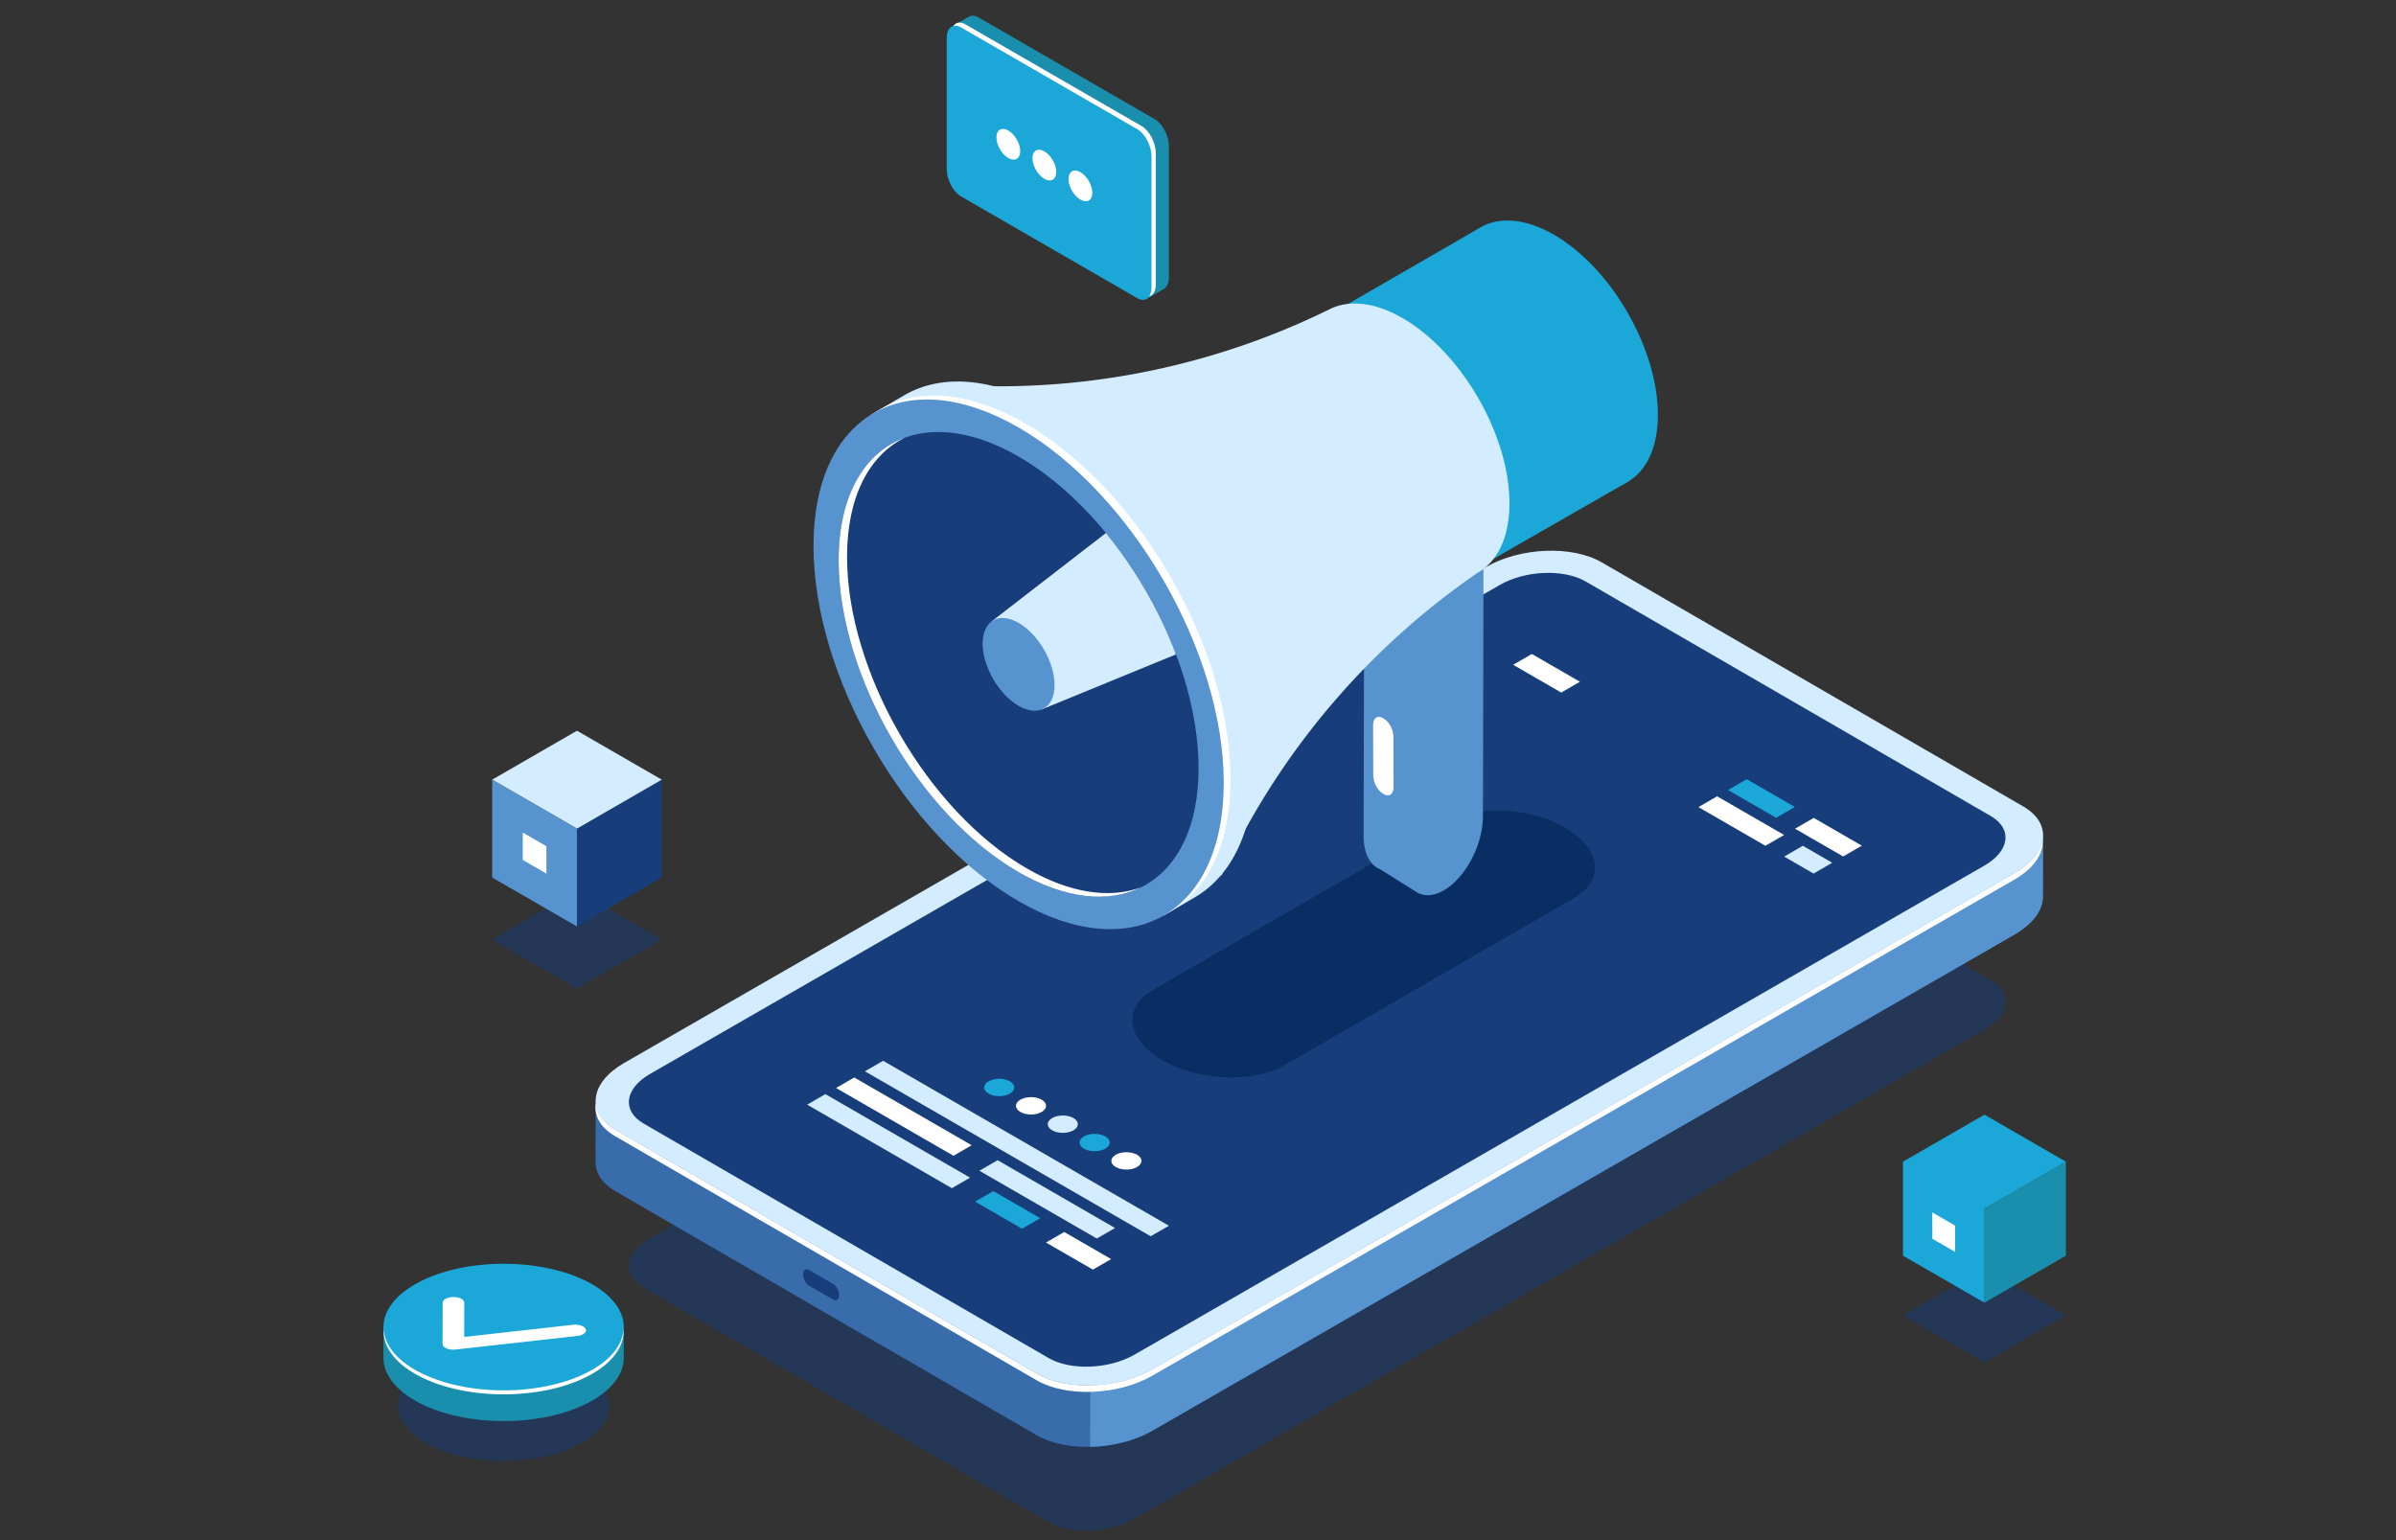 <svg xmlns="http://www.w3.org/2000/svg" xmlns:xlink="http://www.w3.org/1999/xlink" width="280" height="180" xml:space="preserve"><rect width="100%" height="100%" fill="#333333" stroke="none"/><path opacity=".5" fill="#173D7A" d="M67.582 168.847c-4.82 2.539-12.634 2.539-17.454 0-4.819-2.538-4.819-6.655 0-9.192 4.82-2.539 12.635-2.538 17.455 0 4.818 2.536 4.818 6.654-.001 9.192z"/><path fill="#1A8EAD" d="M72.896 158.691v-3.597h-.745c-.668-1.05-1.781-2.037-3.369-2.874-5.482-2.888-14.373-2.888-19.856 0-1.587.837-2.7 1.824-3.369 2.874h-.743v3.577h.001c-.01 1.9 1.359 3.8 4.111 5.249 5.483 2.888 14.374 2.888 19.857 0 2.742-1.443 4.113-3.335 4.113-5.229z"/><path fill="#1BA8D9" d="M68.783 160.323c-5.483 2.89-14.374 2.89-19.857 0-5.484-2.888-5.484-7.569 0-10.458 5.483-2.888 14.374-2.888 19.856 0 5.485 2.889 5.485 7.572.001 10.458z"/><path fill="#FFF" d="M68.783 160.323c-5.483 2.89-14.374 2.89-19.857 0-2.628-1.383-3.982-3.18-4.091-4.993-.119 1.971 1.235 3.961 4.091 5.465 5.483 2.89 14.374 2.89 19.857 0 2.855-1.504 4.209-3.494 4.09-5.465-.108 1.814-1.462 3.61-4.09 4.993z"/><path fill="#FFF" d="M52.087 157.544c-.236-.124-.371-.296-.371-.473l.014-4.817c.001-.368.568-.665 1.266-.664.699 0 1.261.298 1.261.666l-.011 3.996 12.71-1.421c.684-.076 1.354.154 1.499.513.145.359-.291.712-.974.789l-14.239 1.59a2.182 2.182 0 0 1-1.059-.132c-.033-.016-.065-.03-.096-.047z"/><path opacity=".5" fill="#173D7A" d="m232.633 114.541-47.324-27.405c-2.57-1.488-7.064-1.308-10.037.403l-99.319 57.159c-2.974 1.711-3.3 4.304-.729 5.794l47.324 27.405c2.57 1.488 7.064 1.308 10.038-.403l99.318-57.158c2.974-1.712 3.299-4.307.729-5.795z"/><path fill="#396CAA" d="m121.17 167.745-49.25-28.521c-1.618-.938-2.371-2.2-2.318-3.514l-.011.003.021-7.146 2.738 3.208c.178-.117.356-.235.551-.346L173.65 73.447c4.002-2.301 10.049-2.545 13.507-.541l48.559 28.121c.981-1.077 3.042-3.349 3.042-3.349l-.022 6.989-.001-.001c.073 1.575-1.05 3.256-3.309 4.556l-100.75 57.981c-4.001 2.304-10.047 2.545-13.506.542z"/><path fill="#173D7A" d="m94.539 150.249 2.837 1.637c.376.218.682-.013.682-.516s-.306-1.086-.682-1.303l-2.837-1.64c-.377-.216-.682.015-.682.517-.001.504.305 1.087.682 1.305z"/><path fill="#5793CE" d="M173.649 73.448c4.002-2.301 10.049-2.545 13.507-.541l48.559 28.121c.981-1.077 3.042-3.349 3.042-3.349l-.022 6.989-.001-.001c.073 1.575-1.05 3.254-3.309 4.556l-100.75 57.981c-2.086 1.2-4.729 1.836-7.271 1.888l.096-69.083 46.149-26.561z"/><path fill="#D4ECFF" d="m236.425 94.242-49.25-28.521c-3.457-2.004-9.505-1.761-13.503.541l-100.75 57.981c-4 2.303-4.439 5.791-.98 7.796l49.25 28.52c3.459 2.004 9.505 1.761 13.505-.541l100.75-57.981c3.998-2.302 4.438-5.792.978-7.795z"/><path fill="#FFF" d="m121.154 161.321-49.25-28.519c-1.784-1.033-2.523-2.462-2.279-3.919.088 1.182.846 2.304 2.317 3.156l49.25 28.52c3.459 2.004 9.505 1.761 13.505-.541l100.75-57.981c1.937-1.115 3.03-2.508 3.258-3.876.118 1.6-.998 3.315-3.295 4.639l-100.751 57.982c-4.001 2.301-10.048 2.543-13.505.539z"/><path fill="#173D7A" d="m232.633 95.366-47.324-27.405c-2.57-1.489-7.064-1.309-10.037.402l-99.319 57.159c-2.974 1.712-3.3 4.306-.729 5.795l47.324 27.403c2.57 1.49 7.064 1.309 10.038-.401l99.318-57.158c2.974-1.713 3.299-4.307.729-5.795z"/><path fill="#D4ECFF" d="m134.468 144.486-33.394-19.28 2.132-1.229 33.394 19.279zM111.233 138.866l-16.909-9.762 2.132-1.232 16.908 9.764z"/><path fill="#1BA8D9" d="m119.439 143.604-5.485-3.168 2.132-1.229 5.484 3.167z"/><path fill="#FFF" d="m127.719 148.383-5.485-3.164 2.132-1.232 5.484 3.166zM111.422 135.078l-13.723-7.924 2.131-1.227 13.723 7.921z"/><path fill="#D4ECFF" d="m128.174 144.75-13.723-7.923 2.132-1.231 13.722 7.923z"/><path fill="#1BA8D9" d="M118.014 127.813c-.687.397-1.799.397-2.486 0-.688-.396-.688-1.038 0-1.436.687-.396 1.8-.396 2.486 0 .687.397.687 1.04 0 1.436z"/><path fill="#FFF" d="M121.73 129.959c-.687.396-1.801.396-2.487 0-.687-.396-.687-1.041 0-1.436.686-.398 1.799-.398 2.487 0 .686.395.686 1.04 0 1.436z"/><path fill="#D4ECFF" d="M125.445 132.104c-.687.396-1.8.396-2.486 0-.688-.396-.688-1.039 0-1.436.687-.396 1.8-.396 2.486 0 .686.396.686 1.039 0 1.436z"/><path fill="#1BA8D9" d="M129.161 134.248c-.686.396-1.801.396-2.487 0-.686-.396-.686-1.038 0-1.435.687-.396 1.8-.396 2.487 0 .687.397.687 1.04 0 1.435z"/><path fill="#FFF" d="M132.876 136.395c-.686.397-1.799.397-2.487 0-.687-.396-.687-1.038 0-1.437.687-.396 1.801-.396 2.487 0 .688.398.688 1.041 0 1.437z"/><path fill="#1BA8D9" d="m207.563 95.577-5.621-3.247 2.184-1.261 5.623 3.245z"/><path fill="#FFF" d="m215.393 100.097-5.623-3.245 2.185-1.263 5.622 3.247zM182.448 80.941l-5.621-3.246 2.186-1.262 5.622 3.246zM206.311 98.849l-7.83-4.521 2.184-1.262 7.83 4.52z"/><path fill="#D4ECFF" d="m211.934 102.095-3.436-1.983 2.184-1.262 3.435 1.984z"/><path opacity=".5" fill="#173D7A" d="m231.903 159.226-9.515-5.494 9.515-5.495 9.516 5.495z"/><path fill="#1A8EAD" d="m241.419 146.756-9.516 5.492v-10.986l9.516-5.494z"/><path fill="#1BA8D9" d="m231.903 141.262-9.515-5.494 9.515-5.495 9.516 5.495zM231.903 152.248l-9.515-5.492v-10.988l9.515 5.494z"/><path fill="#FFF" d="m228.478 146.313-2.665-1.535v-3.075l2.665 1.536z"/><path opacity=".5" fill="#173D7A" d="m67.426 115.543-9.907-5.72 9.907-5.719 9.907 5.719z"/><path fill="#173D7A" d="m77.333 102.561-9.907 5.719V96.842l9.907-5.721z"/><path fill="#D4ECFF" d="m67.426 96.842-9.907-5.721 9.907-5.719 9.907 5.719z"/><path fill="#5793CE" d="m67.426 108.28-9.907-5.719v-11.44l9.907 5.721z"/><path fill="#FFF" d="m63.857 102.1-2.77-1.6v-3.198l2.77 1.598z"/><path fill="#1A8EAD" d="m134.941 13.924-20.61-11.899c-.408-.236-.777-.244-1.066-.085l.002-.013-2 1.156 1.405.512v15.011c0 1.221.741 2.64 1.658 3.168l19.7 11.374v1.761l2.02-1.163-.011-.004c.341-.207.561-.665.561-1.321V17.093c0-1.221-.744-2.639-1.659-3.169z"/><path fill="#1BA8D9" d="m132.905 34.845-20.611-11.899c-.916-.529-1.659-1.947-1.659-3.169V4.452c0-1.221.743-1.782 1.659-1.254l20.611 11.9c.916.528 1.658 1.947 1.658 3.169v15.325c0 1.221-.742 1.783-1.658 1.253z"/><path fill="#FFF" d="M133.411 14.734 112.8 2.834c-.58-.334-1.089-.23-1.385.2.255-.066.555-.022.879.164l20.611 11.9c.916.528 1.658 1.947 1.658 3.169v15.325c0 .448-.102.805-.274 1.054.467-.123.779-.629.779-1.419V17.902c.001-1.221-.742-2.639-1.657-3.168z"/><g fill="#FFF"><path d="M119.225 17.664c0 .888-.622 1.247-1.389.804-.769-.444-1.392-1.523-1.392-2.409s.623-1.246 1.392-.803c.768.444 1.389 1.522 1.389 2.408zM123.438 20.097c0 .887-.622 1.247-1.39.803s-1.391-1.522-1.391-2.409c0-.887.623-1.246 1.391-.803s1.39 1.522 1.39 2.409zM127.651 22.529c0 .888-.623 1.247-1.391.804-.769-.444-1.391-1.522-1.391-2.41s.622-1.246 1.391-.802c.769.444 1.391 1.521 1.391 2.408z"/></g><path fill="#092E63" d="m150.1 124.497 33.821-19.525c3.661-2.115 3.201-5.807-1.026-8.247v-.001c-4.229-2.438-10.623-2.705-14.284-.591l-33.82 19.525c-3.662 2.113-3.202 5.806 1.025 8.247 4.227 2.442 10.622 2.706 14.284.592z"/><g fill="#5793CE"><path d="m168.656 92.569.008-3.975 4.702-23.684-4.644-2.868-9.302 5.134-.065 30.527c-.005 2.053.765 3.442 1.947 3.896v.001l4.137 2.601.519-1.967.71-3.581c1.198-1.764 1.984-4.02 1.988-6.084z"/><path d="M168.635 104.11c-2.569 1.418-4.645-.167-4.637-3.539l.066-30.525 9.302-5.135-.066 30.527c-.008 3.371-2.096 7.253-4.665 8.672z"/></g><g fill="#1BA8D9"><path d="M193.743 48.473c0 7.748-5.441 10.889-12.15 7.014-6.71-3.873-12.148-13.295-12.148-21.042 0-7.749 5.438-10.888 12.148-7.014 6.709 3.873 12.15 13.295 12.15 21.042z"/><path d="m190.305 56.267-35.358 20.275-19.006-28.551 36.834-21.273z"/></g><path fill="#D4ECFF" d="M176.397 58.82c0-7.968-5.593-17.658-12.494-21.644-3.138-1.81-6.002-2.126-8.195-1.19l-.004-.005-.044.023-.058.027a87.546 87.546 0 0 1-42.305 9.051l-4.117-.161 33.519 57.439 1.814-3.509a87.548 87.548 0 0 1 28.164-31.911c2.296-1.289 3.72-4.101 3.72-8.12z"/><path fill="#D4ECFF" d="M146.608 89.381c0-15.287-10.733-33.875-23.972-41.519-6.602-3.812-12.58-4.181-16.916-1.697v-.001l-.023.014-.032.019-3.934 2.305 1.374-.287c-2.796 2.914-4.44 7.504-4.44 13.488 0 15.286 10.732 33.875 23.971 41.519 5.195 3 10.005 3.867 13.93 2.891l-.623.917 3.622-2.117.056-.032.13-.077-.004.001c4.243-2.548 6.861-7.876 6.861-15.424z"/><path fill="#FFF" d="M143.803 91.018c0-15.288-10.733-33.875-23.971-41.519-6.513-3.761-12.419-4.169-16.739-1.796l-.602.353c-.206.129-.406.268-.603.412l1.219-.255c-2.796 2.914-4.44 7.504-4.44 13.488 0 15.286 10.732 33.875 23.971 41.519 5.195 3 10.005 3.867 13.93 2.891l-.568.836c4.795-2.296 7.803-7.838 7.803-15.929z"/><path fill="#5793CE" d="M143.009 91.484c0 15.288-10.734 21.483-23.972 13.84-13.239-7.644-23.971-26.233-23.971-41.519s10.732-21.483 23.971-13.839c13.238 7.643 23.972 26.232 23.972 41.518z"/><path fill="#173D7A" d="M140.067 89.786c0 13.413-9.415 18.849-21.031 12.143S98.005 78.914 98.005 65.502s9.416-18.847 21.031-12.142 21.031 23.015 21.031 36.426z"/><path fill="#FFF" d="M120.019 101.51c-11.615-6.707-21.031-23.017-21.031-36.428 0-7.043 2.597-11.885 6.746-13.926-4.717 1.73-7.728 6.763-7.728 14.347 0 13.411 9.416 29.72 21.031 36.426 5.515 3.185 10.535 3.628 14.285 1.784-3.624 1.329-8.256.71-13.303-2.203z"/><defs><path id="a" d="M140.067 89.786c0 13.413-9.415 18.849-21.031 12.143S98.005 78.914 98.005 65.502s9.416-18.847 21.031-12.142 21.031 23.015 21.031 36.426z"/></defs><clipPath id="b"><use xlink:href="#a" overflow="visible"/></clipPath><g clip-path="url(#b)"><path fill="#D4ECFF" d="m115.889 72.617 30.515-23.594 11.08 19.225-35.816 14.695z"/><path fill="#5793CE" d="M123.236 80.07c0 2.678-1.881 3.764-4.2 2.424-2.32-1.339-4.2-4.596-4.2-7.274s1.88-3.764 4.2-2.425c2.319 1.34 4.2 4.597 4.2 7.275z"/></g><path fill="#FFF" d="m161.754 92.831-.164-.094c-.61-.351-1.106-1.295-1.109-2.106l-.018-5.887c-.002-.813.491-1.187 1.103-.836l.165.093c.609.35 1.106 1.293 1.107 2.105l.019 5.887c.002.814-.492 1.188-1.103.838z"/></svg>